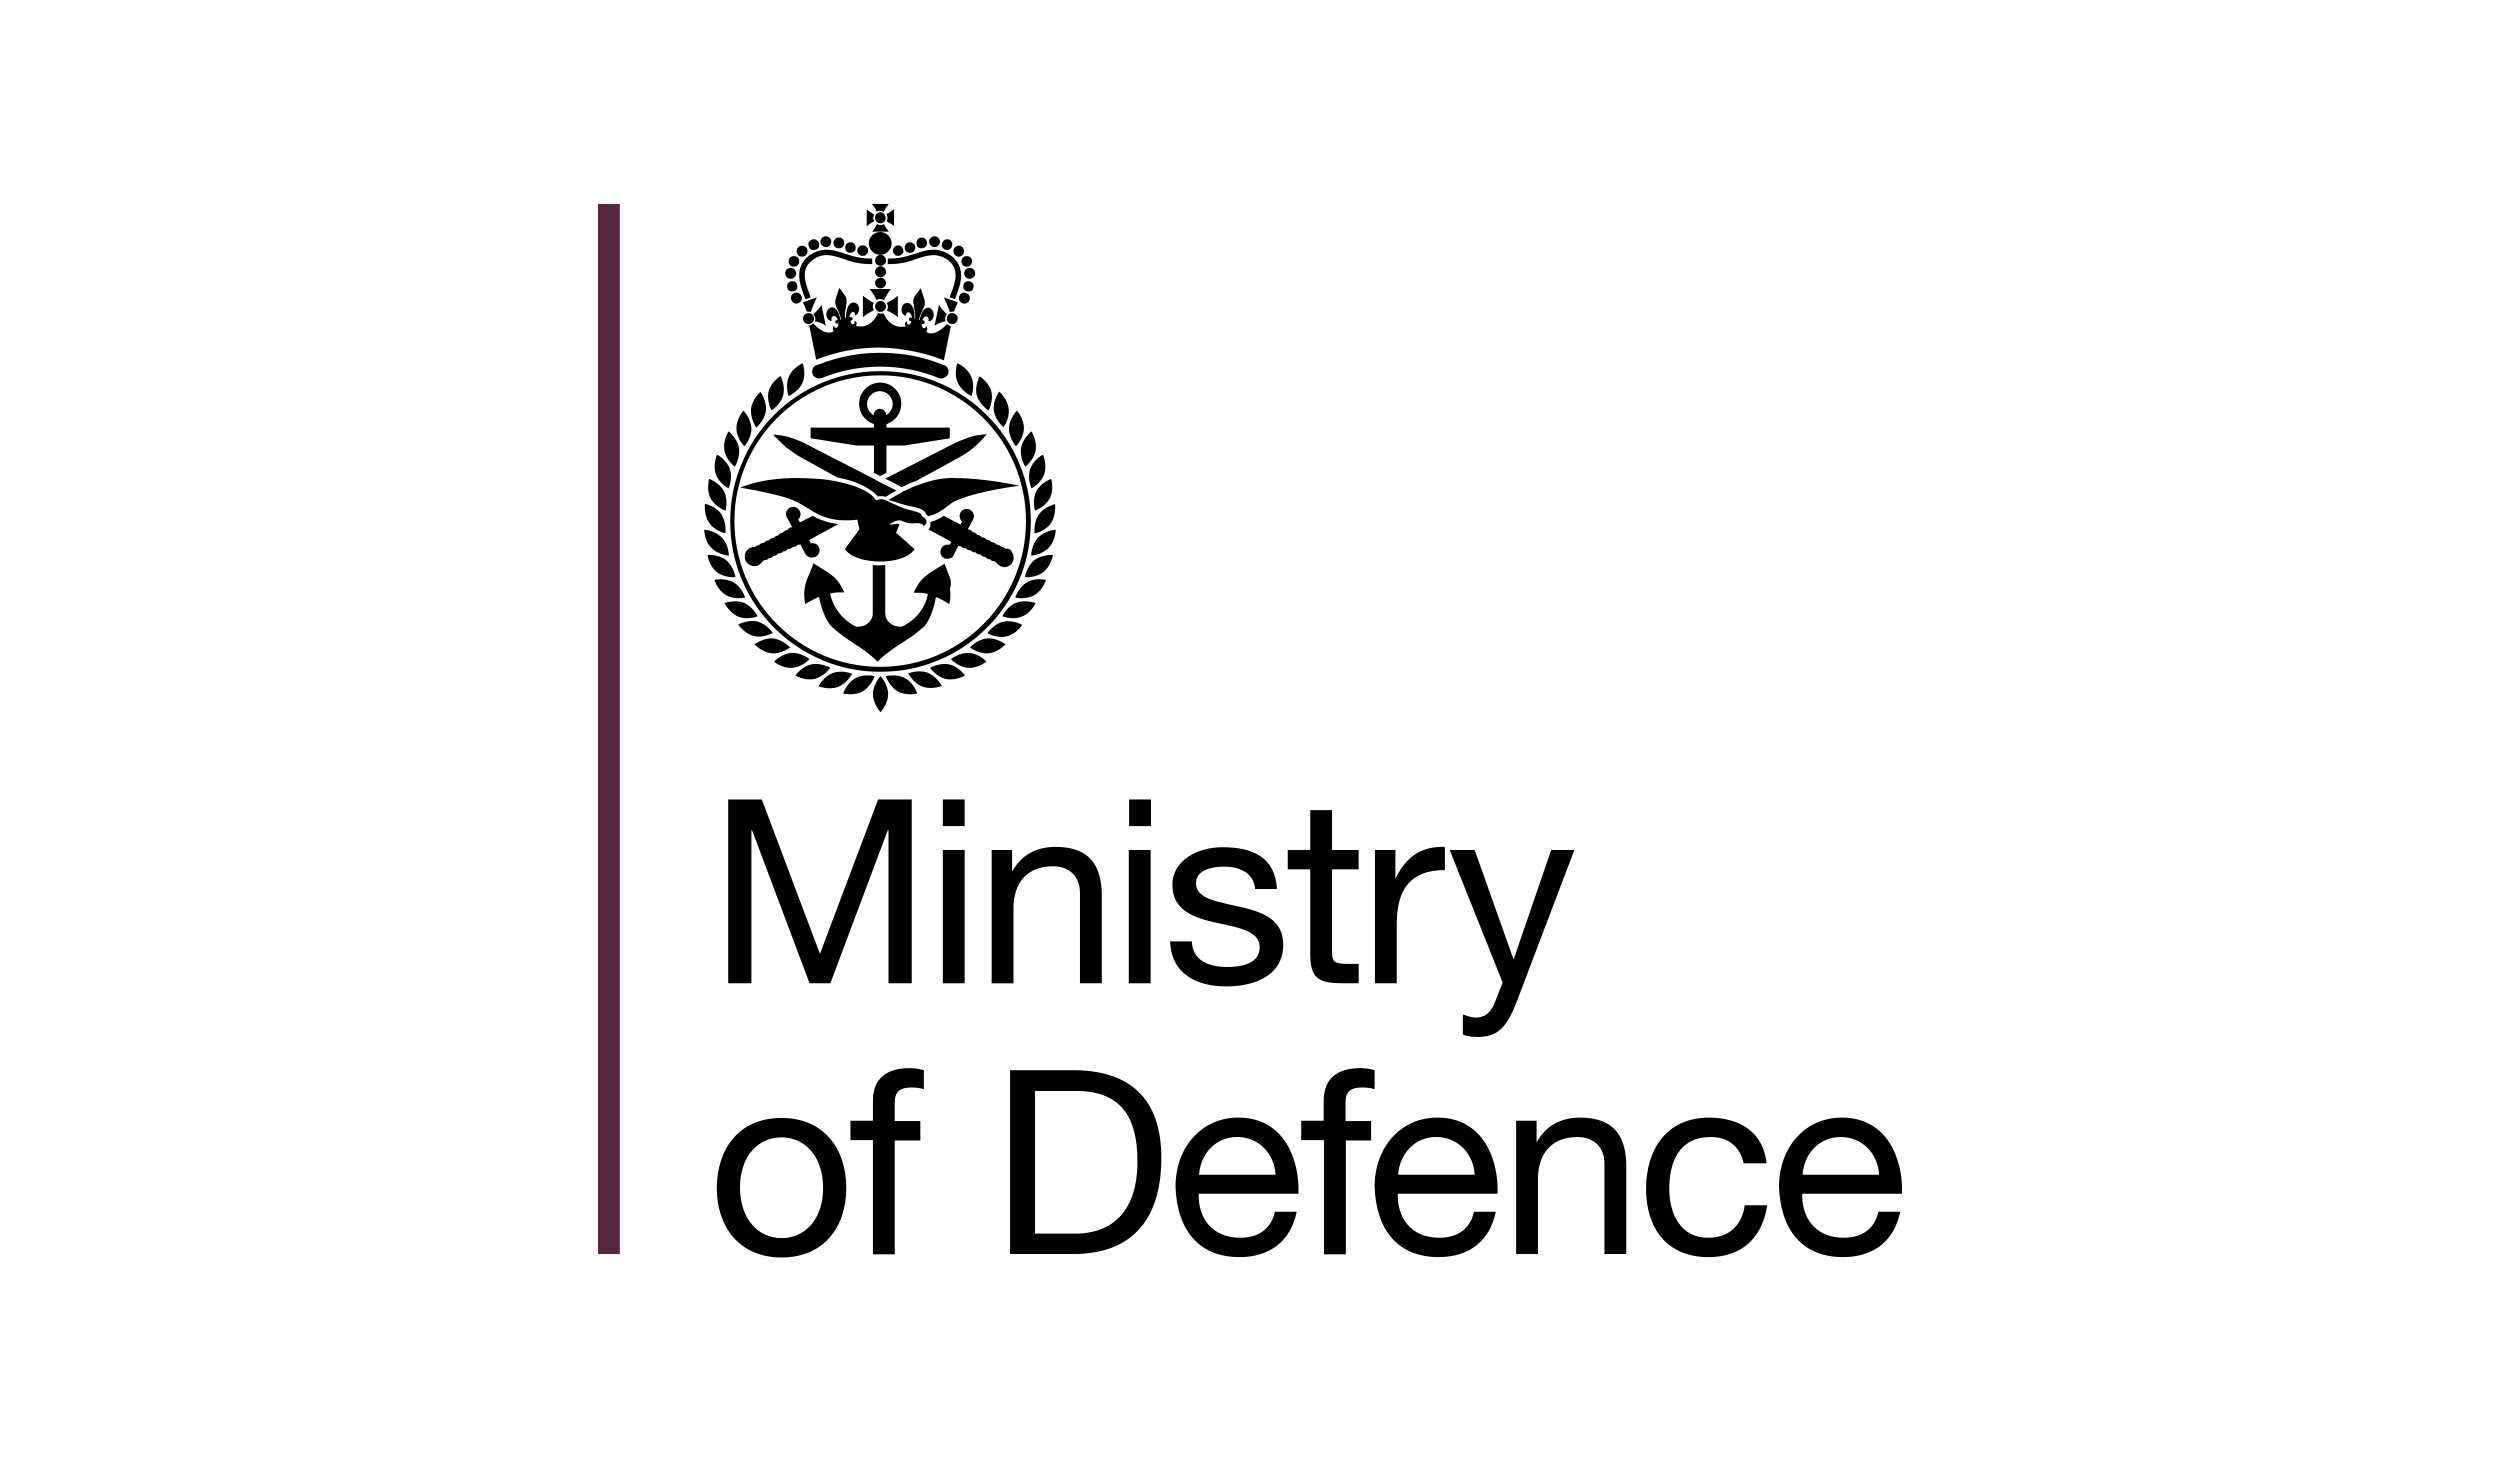 <?xml version="1.0" encoding="UTF-8"?><svg id="Layer_1" xmlns="http://www.w3.org/2000/svg" viewBox="0 0 601.48 351.6"><defs><style>.cls-1{fill:#572642;}</style></defs><rect class="cls-1" x="143.88" y="49.06" width="5.25" height="252.65"/><polygon points="175.2 192.34 183.28 192.34 197.27 229.49 211.27 192.34 219.35 192.34 219.35 236.57 213.77 236.57 213.77 199.75 213.6 199.75 199.77 236.57 194.77 236.57 180.94 199.75 180.78 199.75 180.78 236.57 175.2 236.57 175.2 192.34"/><path d="M226.84,204.5h5.25v32.07h-5.25v-32.07Zm5.25-5.75h-5.25v-6.41h5.25v6.41Z"/><path d="M238.51,204.5h5v5.08h.08c2.25-4,5.83-5.83,10.41-5.83,8.41,0,11.08,4.83,11.08,11.75v21.07h-5.25v-21.74c0-3.92-2.5-6.41-6.5-6.41-6.41,0-9.5,4.25-9.5,10.08v18.08h-5.25v-32.07h-.08Z"/><path d="M271.58,204.5h5.25v32.07h-5.25v-32.07Zm5.33-5.75h-5.25v-6.41h5.25v6.41Z"/><path d="M286.74,226.49c.17,4.75,4.25,6.16,8.58,6.16,3.25,0,7.75-.75,7.75-4.75s-5.25-4.75-10.5-5.91c-5.25-1.17-10.5-2.92-10.5-9.08s6.41-9.08,12-9.08c7.08,0,12.74,2.25,13.16,10.08h-5.25c-.33-4.08-4-5.41-7.41-5.41-3.17,0-6.83,.83-6.83,4.08,0,3.75,5.58,4.41,10.5,5.58,5.25,1.17,10.5,2.92,10.5,9.08,0,7.66-7.16,10.08-13.66,10.08-7.16,0-13.24-2.92-13.58-10.83h5.25Z"/><path d="M320.47,204.5h6.41v4.66h-6.41v19.91c0,2.42,.67,2.83,4,2.83h2.42v4.66h-4c-5.5,0-7.66-1.08-7.66-7v-20.41h-5.41v-4.66h5.41v-9.58h5.25v9.58Z"/><path d="M330.72,204.5h5v6.75h.08c2.58-5.16,6.08-7.66,11.83-7.5v5.58c-8.5,0-11.58,4.83-11.58,12.99v14.24h-5.25v-32.07h-.08Z"/><path d="M364.95,240.9c-2.42,6.25-4.58,8.58-9.33,8.58-1.25,0-2.5-.08-3.67-.58v-4.83c1,.33,2.08,.75,3.08,.75,2.17,0,3.33-1.08,4.33-2.92l2.17-5.5-12.74-31.9h6l9.33,26.24h.08l9-26.24h5.58l-13.83,36.4Z"/><path d="M188.03,297.88c5.5,0,10-4.33,10-12.08s-4.5-12.16-10-12.16-10,4.33-10,12.16c.08,7.66,4.5,12.08,10,12.08m0-28.91c10.16,0,15.58,7.41,15.58,16.83s-5.41,16.74-15.58,16.74-15.58-7.41-15.58-16.74c.08-9.5,5.41-16.83,15.58-16.83"/><path d="M210.02,274.3h-5.41v-4.66h5.41v-4.75c0-5.25,3.08-7.91,8.83-7.91,1,0,2.42,.17,3.42,.5v4.58c-.92-.33-2.08-.42-3-.42-2.5,0-4,.83-4,3.58v4.5h6.16v4.66h-6.16v27.41h-5.25s0-27.49,0-27.49Z"/><path d="M248.92,296.8h9.83c4,0,14.91-1.08,14.91-17.41,0-10.58-3.92-16.91-14.74-16.91h-9.91v34.32h-.08Zm-5.91-39.32h15.16c13.66,0,21.24,6.83,21.24,21.07s-6.5,23.16-21.24,23.16h-15.16v-44.23Z"/><path d="M306.89,282.63c-.25-5-4-9.08-9.25-9.08s-8.83,4.16-9.16,9.08h18.41Zm5.08,8.91c-1.42,7.08-6.5,10.91-13.74,10.91-10.25,0-15.08-7.08-15.41-16.91,0-9.58,6.33-16.66,15.08-16.66,11.33,0,14.83,10.58,14.49,18.33h-23.99c-.17,5.58,3,10.58,10,10.58,4.33,0,7.41-2.08,8.33-6.25h5.25Z"/><path d="M318.47,274.3h-5.41v-4.66h5.41v-4.75c0-5.25,3.08-7.91,8.83-7.91,1,0,2.42,.17,3.42,.5v4.58c-.92-.33-2-.42-3-.42-2.58,0-4,.83-4,3.58v4.5h6.16v4.66h-6.08v27.41h-5.25v-27.49h-.08Z"/><path d="M354.79,282.63c-.25-5-4-9.08-9.25-9.08s-8.83,4.16-9.16,9.08h18.41Zm5.08,8.91c-1.42,7.08-6.5,10.91-13.74,10.91-10.25,0-15.08-7.08-15.41-16.91,0-9.58,6.33-16.66,15.08-16.66,11.33,0,14.83,10.58,14.49,18.33h-23.99c-.17,5.58,3,10.58,10,10.58,4.33,0,7.41-2.08,8.33-6.25h5.25Z"/><path d="M364.7,269.64h5v5.08h.08c2.25-4,5.83-5.83,10.41-5.83,8.41,0,11.08,4.83,11.08,11.75v21.07h-5.25v-21.74c0-3.92-2.5-6.41-6.5-6.41-6.41,0-9.5,4.25-9.5,10.08v18.08h-5.25v-32.07h-.08Z"/><path d="M419.52,279.97c-.83-4-3.58-6.41-7.91-6.41-7.66,0-10,6-10,12.49,0,5.91,2.67,11.75,9.33,11.75,5.08,0,8.16-3,8.83-7.83h5.41c-1.17,7.83-6.08,12.49-14.16,12.49-9.83,0-14.99-6.83-14.99-16.41s5-17.16,15.16-17.16c7.25,0,13.08,3.42,13.83,11h-5.5v.08Z"/><path d="M452.09,282.63c-.25-5-4-9.08-9.25-9.08s-8.83,4.16-9.16,9.08h18.41Zm5.08,8.91c-1.42,7.08-6.5,10.91-13.74,10.91-10.25,0-15.08-7.08-15.41-16.91,0-9.58,6.33-16.66,15.08-16.66,11.33,0,14.83,10.58,14.49,18.33h-23.99c-.17,5.58,3,10.58,10,10.58,4.33,0,7.41-2.08,8.33-6.25h5.25Z"/><path d="M227.09,86.71l1.67-8.25c-.33-.08-.67-.25-.92-.5-.75,.83-2.33,2.25-3.75,2.25h-.17c-.42,0-.83-.17-1.08-.42,.33-.42,.33-1,0-1.33l-.08-.08v.08c0,.17-.08,.42-.25,.5h-.17c-.17,0-.33-.08-.42-.25s-.17-.33-.17-.5v-.33l.33,.08h.08c.17,0,.25-.17,.33-.33,0-.25-.08-.42-.25-.5l-.33-.08c0-.08,.08-.25,.17-.42,.17-.25,.33-.5,.67-.5h.08c.17,0,.33,.08,.42,.25s.17,.33,.17,.58c0,.08,0,.17-.08,.25,0,.08,.08,.08,.17,.08,.17,0,.33-.08,.5-.17,.25-.17,.42-.42,.5-.67,0-.08,.08-.17,.08-.25,.17-.67-.08-1.42-.5-1.83-.25-.25-.5-.33-.83-.33h0c-.33,0-.58,.17-.83,.33-.42,.33-.58,.83-.83,1.33v.08c-.08,.25-.17,.5-.25,.75,0,.17-.08,.25-.08,.42h-.17c0-.17,.08-.25,.08-.42,.08-.25,.17-.5,.25-.75,.25-.58,.5-1.08,.75-1.67,.17-.33,.33-.75,.33-1.17,0-.33,0-.75-.17-1.08-.17-.5-.83-2.5-.83-2.5,0,0-1.17,1.58-1.42,1.92-.17,.25-.33,.58-.33,.92-.08,.42,0,.83,.08,1.25,.08,.67,.25,1.25,.33,1.92v1.25h-.17v-1.33c-.08-.58-.17-1.17-.5-1.58-.17-.33-.42-.58-.75-.75-.17-.08-.33-.08-.5-.08s-.25,0-.42,.08c-.5,.17-.92,.75-.92,1.5v.25c0,.33,.17,.67,.33,.83,.17,.25,.5,.42,.67,.42h.08v-.25c0-.17,.08-.33,.25-.5,.08-.08,.17-.08,.25-.08s.17,0,.25,.08c.33,.17,.5,.5,.58,.83,.08,.17,.08,.33,.08,.42l-.33-.08h-.08c-.17,0-.25,.17-.33,.33,0,.25,.08,.42,.25,.5l.33,.08c0,.08-.08,.17-.08,.33-.08,.17-.17,.33-.25,.42-.08,.08-.17,.08-.25,.08-.17,0-.25-.08-.33-.17-.17-.17-.17-.33-.08-.58v-.08h-.08c-.42,.17-.58,.67-.25,1.25-.33,.08-.67,.08-1,.08h-.58c-2.08-.25-3.33-2.17-3.75-3.25-.08,.08-.25,.08-.33,.08h-.33c-.25,0-.5-.08-.67-.17-.42,1-1.58,3-3.75,3.25h-.58c-.42,0-.75-.08-1-.08,.33-.58,.17-1.08-.25-1.25h-.08v.08c0,.17,0,.42-.08,.58-.08,.08-.25,.17-.33,.17s-.17,0-.25-.08c-.08-.08-.17-.25-.25-.42-.08-.17-.08-.25-.08-.33l.25-.08c.17-.08,.33-.25,.25-.5,0-.17-.17-.33-.33-.33h-.08l-.33,.08c0-.08,0-.25,.08-.42,.08-.33,.25-.67,.58-.83,.08,0,.17-.08,.17-.08,.08,0,.17,0,.25,.08,.17,.08,.25,.25,.25,.5v.25h0c.17,0,.58-.33,.67-.42,.08-.17,.25-.58,.33-.83v-.25c0-.67-.33-1.33-.92-1.5-.17-.08-.25-.08-.42-.08s-.33,0-.5,.08c-.33,.17-.5,.42-.75,.75-.25,.5-.42,1.08-.5,1.58v.08c0,.25-.08,.58-.08,.83v.42h-.17c0-.17,0-.25-.08-.42v-.83c.08-.67,.25-1.25,.33-1.92,.08-.42,.08-.83,.08-1.25-.08-.33-.17-.67-.33-.92-.25-.42-1.42-1.92-1.42-1.92,0,0-.75,2-.83,2.5-.08,.33-.17,.75-.17,1.08,.08,.42,.17,.75,.33,1.17,.25,.5,.58,1.08,.75,1.67,.08,.25,.17,.5,.25,.75,0,.17,.08,.25,.08,.42h-.17c0-.08-.08-.25-.08-.42-.08-.25-.17-.5-.25-.75v-.08c-.25-.5-.42-1-.83-1.33-.25-.25-.5-.33-.83-.33h0c-.33,0-.58,.17-.83,.33-.42,.42-.67,1.17-.5,1.83,0,.08,.08,.17,.08,.25,.08,.25,.33,.5,.5,.67,.17,.08,.33,.17,.5,.17,.08,0,.17,0,.17-.08s-.08-.17-.08-.25c0-.25,0-.42,.17-.58,.08-.17,.25-.25,.42-.25h.08c.33,0,.58,.25,.67,.5,.08,.17,.17,.33,.17,.42l-.33,.08c-.17,.08-.33,.25-.25,.5,0,.17,.17,.33,.33,.33h.08l.33-.08v.33c0,.17-.08,.42-.17,.5-.08,.17-.25,.25-.42,.25h-.17c-.17-.08-.17-.25-.25-.5v-.08q-.08,0-.08,.08c-.33,.33-.33,.92,0,1.33-.33,.17-.67,.33-1.08,.33h-.17c-1.33,0-3-1.42-3.75-2.25-.25,.25-.58,.5-.92,.5h0l1.67,8.25c4.91-1.92,10-2.92,15.33-2.92,5.41,.17,10.58,1.17,15.41,3.08"/><path d="M211.77,84.88c-5.25,0-10.25,1-15.08,2.92-.08,0-.17,.08-.25,.08h0c-.08,0-.17,.08-.25,.08-.67,.42-1,1.25-.67,2.08,.25,.67,.92,1,1.5,1,.25,0,.42,0,.67-.08,4.5-1.83,9.25-2.75,14.08-2.75s9.66,.92,14.08,2.75c.17,.08,.42,.08,.67,.08,.67,0,1.25-.42,1.58-1,.33-.75,0-1.67-.67-2.08-.08-.08-.17-.08-.25-.08h0c-.08,0-.17-.08-.25-.08-4.83-2-9.91-2.92-15.16-2.92"/><path d="M211.77,90.3c19.33,0,35.07,15.66,35.07,35.07s-15.66,35.07-35.07,35.07-35.07-15.66-35.07-35.07c0-2.58,.25-5.16,.83-7.58,0-.08,.08-.17,.08-.25v-.08c0-.08,.08-.25,.08-.33,3.67-15.41,17.58-26.82,34.07-26.82m-33.24,21.07c-1.92,4.41-2.83,9.16-2.83,14.08s.92,9.58,2.83,14.08c1.83,4.33,4.41,8.16,7.75,11.5,3.33,3.33,7.16,5.91,11.5,7.75,4.41,1.92,9.16,2.83,14.08,2.83s9.58-.92,14.08-2.83c4.33-1.83,8.16-4.41,11.5-7.75,3.33-3.33,5.91-7.16,7.75-11.5,1.92-4.41,2.83-9.16,2.83-14.08s-.92-9.58-2.83-14.08c-1.83-4.33-4.41-8.16-7.75-11.5-3.33-3.33-7.16-5.91-11.5-7.75-4.41-1.92-9.16-2.83-14.08-2.83s-9.66,.92-14.16,2.83c-4.33,1.83-8.16,4.41-11.5,7.75-3.25,3.33-5.91,7.16-7.66,11.5"/><path d="M210.02,167.01c0,2.33,1.83,4.33,1.83,4.33,0,0,1.83-1.92,1.83-4.33s-1.83-4.33-1.83-4.33c0,0-1.83,1.92-1.83,4.33"/><path d="M205.77,163.18c-2.08,1.17-2.92,3.67-2.92,3.67,0,0,2.58,.67,4.66-.5,2.08-1.17,2.92-3.67,2.92-3.67,0,0-2.58-.67-4.66,.5"/><path d="M205.02,162.1s-2.42-1-4.66-.17-3.42,3.17-3.42,3.17c0,0,2.42,1,4.66,.17,2.17-.83,3.42-3.17,3.42-3.17"/><path d="M199.77,160.68s-2.25-1.33-4.58-.83c-2.33,.5-3.83,2.67-3.83,2.67,0,0,2.25,1.33,4.58,.83,2.25-.5,3.83-2.67,3.83-2.67"/><path d="M194.77,158.6s-2-1.67-4.41-1.5c-2.33,.17-4.16,2.08-4.16,2.08,0,0,2,1.67,4.41,1.5,2.33-.17,4.16-2.08,4.16-2.08"/><path d="M185.94,153.6c-2.33-.17-4.41,1.42-4.41,1.42,0,0,1.75,1.92,4.16,2.17,2.33,.17,4.41-1.42,4.41-1.42,0,0-1.75-1.92-4.16-2.17"/><path d="M185.94,152.27s-1.5-2.17-3.75-2.75c-2.33-.5-4.58,.75-4.58,.75,0,0,1.5,2.17,3.75,2.75,2.25,.58,4.58-.75,4.58-.75"/><path d="M182.28,148.27s-1.17-2.33-3.33-3.25c-2.17-.83-4.66,.08-4.66,.08,0,0,1.17,2.33,3.33,3.25,2.25,.92,4.66-.08,4.66-.08"/><path d="M179.28,143.77s-.75-2.5-2.83-3.67-4.58-.58-4.58-.58c0,0,.75,2.5,2.83,3.67,2,1.17,4.58,.58,4.58,.58"/><path d="M172.45,137.61c1.83,1.5,4.5,1.25,4.5,1.25,0,0-.42-2.58-2.25-4.08s-4.5-1.25-4.5-1.25c0,0,.42,2.67,2.25,4.08"/><path d="M175.36,133.69s0-2.67-1.67-4.33c-1.67-1.75-4.25-1.92-4.25-1.92,0,0,0,2.67,1.67,4.33,1.67,1.75,4.25,1.92,4.25,1.92"/><path d="M174.53,128.28s.33-2.58-1-4.58c-1.33-1.92-3.92-2.5-3.92-2.5,0,0-.33,2.58,1,4.58,1.33,2,3.92,2.5,3.92,2.5"/><path d="M174.53,122.87s.75-2.5-.33-4.66c-1.08-2.08-3.58-3-3.58-3,0,0-.75,2.5,.33,4.66,1.08,2.08,3.58,3,3.58,3"/><path d="M175.28,117.53s1.08-2.42,.33-4.66c-.75-2.25-3.08-3.5-3.08-3.5,0,0-1.08,2.42-.33,4.66s3.08,3.5,3.08,3.5"/><path d="M176.78,112.29s1.42-2.25,1-4.58-2.5-3.92-2.5-3.92c0,0-1.42,2.17-1,4.58,.42,2.33,2.5,3.92,2.5,3.92"/><path d="M179.11,107.37s1.75-2,1.67-4.33c-.08-2.33-1.92-4.25-1.92-4.25,0,0-1.75,2-1.67,4.33,0,2.42,1.92,4.25,1.92,4.25"/><path d="M184.28,98.79c.25-2.33-1.33-4.5-1.33-4.5,0,0-2,1.75-2.25,4.08-.25,2.33,1.25,4.5,1.25,4.5,0,0,2.08-1.75,2.33-4.08"/><path d="M188.44,95.04c.58-2.33-.67-4.58-.67-4.58,0,0-2.25,1.42-2.83,3.67-.58,2.33,.67,4.58,.67,4.58,0,0,2.25-1.33,2.83-3.67"/><path d="M193.11,92.04c.92-2.17,0-4.66,0-4.66,0,0-2.42,1.08-3.33,3.25-.92,2.17-.08,4.66-.08,4.66,0,0,2.5-1.08,3.42-3.25"/><path d="M217.76,163.18c-2.08-1.17-4.66-.5-4.66-.5,0,0,.83,2.5,2.92,3.67s4.66,.5,4.66,.5c0,0-.83-2.58-2.92-3.67"/><path d="M223.18,161.85c-2.25-.83-4.66,.17-4.66,.17,0,0,1.17,2.33,3.42,3.17s4.66-.17,4.66-.17c0,0-1.25-2.33-3.42-3.17"/><path d="M228.34,159.85c-2.33-.5-4.58,.83-4.58,.83,0,0,1.5,2.17,3.83,2.67,2.33,.5,4.58-.83,4.58-.83,0,0-1.5-2.17-3.83-2.67"/><path d="M233.17,157.1c-2.33-.17-4.41,1.5-4.41,1.5,0,0,1.83,1.92,4.16,2.08s4.41-1.5,4.41-1.5c0,0-1.83-2-4.16-2.08"/><path d="M237.51,153.6c-2.33,.17-4.16,2.17-4.16,2.17,0,0,2.08,1.58,4.41,1.42s4.16-2.17,4.16-2.17c0,0-2-1.58-4.41-1.42"/><path d="M241.34,149.6c-2.33,.5-3.75,2.75-3.75,2.75,0,0,2.25,1.33,4.58,.75,2.33-.5,3.75-2.75,3.75-2.75,0,0-2.25-1.33-4.58-.75"/><path d="M244.5,145.02c-2.25,.83-3.33,3.25-3.33,3.25,0,0,2.42,1,4.66,.08,2.25-.83,3.33-3.25,3.33-3.25,0,0-2.42-.92-4.66-.08"/><path d="M247.08,140.11c-2.08,1.17-2.83,3.67-2.83,3.67,0,0,2.58,.58,4.58-.58,2.08-1.17,2.83-3.67,2.83-3.67,0,0-2.58-.67-4.58,.58"/><path d="M248.83,134.78c-1.83,1.5-2.25,4.08-2.25,4.08,0,0,2.58,.25,4.5-1.25,1.83-1.5,2.25-4.08,2.25-4.08,0,0-2.67-.17-4.5,1.25"/><path d="M249.75,129.36c-1.67,1.75-1.67,4.33-1.67,4.33,0,0,2.58-.17,4.25-1.92,1.67-1.75,1.67-4.33,1.67-4.33,0,0-2.58,.17-4.25,1.92"/><path d="M249.92,123.78c-1.33,1.92-1,4.58-1,4.58,0,0,2.58-.5,3.92-2.5,1.33-1.92,1-4.58,1-4.58,0,0-2.5,.58-3.92,2.5"/><path d="M249.33,118.2c-1.08,2.08-.33,4.66-.33,4.66,0,0,2.5-.92,3.58-3s.33-4.66,.33-4.66c0,0-2.5,.92-3.58,3"/><path d="M248.17,117.53s2.33-1.25,3.08-3.5-.33-4.66-.33-4.66c0,0-2.33,1.25-3.08,3.5-.75,2.25,.33,4.66,.33,4.66"/><path d="M246.67,112.29s2.08-1.58,2.5-3.92c.42-2.33-1-4.58-1-4.58,0,0-2.08,1.58-2.5,3.92-.42,2.42,1,4.58,1,4.58"/><path d="M244.42,107.37s1.83-1.83,1.92-4.25c.08-2.33-1.67-4.33-1.67-4.33,0,0-1.83,1.83-1.92,4.25-.08,2.33,1.67,4.33,1.67,4.33"/><path d="M241.42,102.79s1.58-2.08,1.25-4.5c-.25-2.33-2.25-4.08-2.25-4.08,0,0-1.58,2.08-1.33,4.5,.33,2.42,2.33,4.08,2.33,4.08"/><path d="M237.84,98.79s1.25-2.33,.67-4.58c-.58-2.33-2.83-3.67-2.83-3.67,0,0-1.25,2.33-.67,4.58,.67,2.25,2.83,3.67,2.83,3.67"/><path d="M230.34,87.38s-.92,2.5,.08,4.66c.92,2.17,3.33,3.25,3.33,3.25,0,0,.92-2.5-.08-4.66-.92-2.25-3.33-3.25-3.33-3.25"/><path d="M225.76,143.61h0s.08,0,0,0h0m-.17-.08h0q.08,0,0,0h0m-1.92-.58h0q.08,0,0,0h0m-23.91,0h0m-1.92,.58h0m-.17,.08h0q.08,0,0,0c.08,0,0,0,0,0m30.4-5.83c-.42-1.08-.83-2.17-.83-2.17,0,0-1.67,1.08-2.5,1.58s-2.17,1.33-3.17,2.5c-1,1.17-1.75,2.92-1.75,2.92h.83c.5,0,1.17,0,2,.17h.08c.08,0,.25,.08,.33,.08h.17s-.25,2.75-2.67,5.33c-.5,.58-1.58,1.42-2.25,1.83-.42,.33-.83,.5-1.33,.75h-.5c-1.92,0-3.5-1.42-3.5-3.17v-11.66c-.5,0-1,.08-1.5,.08s-1,0-1.5-.08v11.66c0,1.75-1.58,3.17-3.5,3.17h-.5c-.42-.25-.92-.42-1.33-.75-.5-.33-1.25-.92-1.75-1.42l-.5-.5c-2.33-2.67-2.67-5.33-2.67-5.33h.17c.08,0,.25-.08,.33-.08h.08c.83-.17,1.5-.17,2-.17h.83s-.75-1.75-1.75-2.92-2.33-2-3.17-2.5-2.5-1.58-2.5-1.58c0,0-.42,1.08-.83,2.17-.42,1.08-1.08,2.08-1.33,4.08s.17,3.58,.17,3.58c0,0,1.08-.75,2.75-1.5,0,0,.08,0,.08-.08h0s.08,0,.08-.08h.42c.08,.42,.83,4.41,2.75,6.75h0l.08,.08c.17,.17,.33,.42,.58,.58,.67,.58,1.75,1.5,3.08,2.42,1.5,1.08,3.33,2.17,4.66,3.17,1.92,1.42,2.92,2.5,2.92,2.5,0,0,1-1.08,2.92-2.5,1.33-1,3.17-2.17,4.75-3.17,1.33-.92,2.42-1.83,3.08-2.42,.08-.08,.17-.17,.25-.17h0l.42-.42h0c.08-.08,.08-.17,.17-.25,.17-.17,.25-.42,.42-.67,.08-.17,.17-.25,.25-.42,.25-.42,.5-.92,.67-1.42v-.08c.25-.58,.42-1.17,.58-1.67h0c.17-.5,.25-.92,.33-1.33,.08-.5,.17-.83,.17-.92h.33s.08,0,.08,.08h.08c1.67,.75,2.75,1.5,2.75,1.5,0,0,.5-1.58,.17-3.58,.58-1.92-.08-2.92-.5-4"/><path d="M209.52,99.37c-.58-.58-.92-1.33-.92-2.17s.33-1.58,.92-2.17c.58-.58,1.33-.92,2.17-.92s1.58,.33,2.17,.92c.58,.58,.92,1.33,.92,2.17s-.33,1.58-.92,2.17c-.17,.17-.42,.42-.67,.5h0c0-.83-.67-1.5-1.5-1.5s-1.5,.67-1.5,1.5v.08c-.17-.17-.42-.33-.67-.58m.75,7.83v6.58c.5,.25,1,.5,1.5,.75,.5-.25,1-.5,1.5-.75v-6.58h4.16l11.08-1.75v-2.58h-15.24v-.83c2.08-.67,3.58-2.58,3.58-4.91,0-2.83-2.33-5.08-5.08-5.08s-5.08,2.25-5.08,5.08c0,2.33,1.5,4.25,3.58,4.91v.83h-15.24v2.58l11.08,1.75h4.16Z"/><path d="M212.93,115.12c.08,.08,.25,.08,.33,.17,1.25,.67,2.5,1.25,3.67,1.92,1-.5,2.17-1.08,3.5-1.5,5.58-3.08,10-5.5,10.33-5.66,1.08-.58,2.58-1.58,3.58-2.42,.5-.42,1.08-1,1.58-1.5,.5-.5,.92-1,.92-1l.58-.67-.83,.08s-.67,.08-1.33,.17c-.67,.08-1.58,.33-2.08,.5-1.17,.42-2.92,1.08-4,1.67-.5,.25-7.66,3.92-15.83,8.08-.17,.08-.33,.17-.42,.17"/><path d="M195.44,134.11c.25,0,.58-.08,.83-.17,.42-.25,.67-.58,.83-1,.17-.42,.08-.92-.08-1.33-.33-.58-.83-.92-1.5-.92-.17,0-.33,0-.42,.08l-.33-.67-.08-.17c.92-.5,3.58-2,7-3.83-1.17-.17-2.25-.33-3.33-.75-1.08-.33-2-.75-2.83-1.25l-2.75,1.42c-.17,.08-.25,.17-.33,.17l-.42-.75c.25-.17,.42-.5,.5-.75,.17-.42,.08-.92-.17-1.33-.33-.58-.92-.92-1.5-.92-.25,0-.58,.08-.83,.17-.42,.25-.67,.58-.83,1s-.08,.92,.08,1.33l1.33,2.42h-.17c-.17,0-.33,.08-.5,.17-.17,.08-.25,.17-.42,.33,0,0-.08,.08-.08,.17h-.17c-.17,0-.33,.08-.42,.17-.17,.08-.25,.17-.42,.33,0,.08-.08,.08-.08,.17h-.17c-.17,0-.33,.08-.5,.17-.17,.08-.25,.17-.42,.33,0,.08-.08,.08-.08,.17h-.17c-.17,0-.33,.08-.42,.17-.17,.08-.33,.17-.42,.33l-.08,.08h-.25c-.17,0-.33,.08-.42,.17-.17,.08-.25,.17-.42,.33,0,.08-.08,.08-.08,.08h-.25c-.17,0-.33,.08-.42,.17-.17,.08-.25,.17-.42,.33,0,.08-.08,.08-.08,.08h-.25c-.17,0-.33,.08-.42,.17-.17,.08-.25,.17-.42,.33l-.08,.08h-.25c-.17,.08-.33,.08-.42,.17s-.25,.17-.33,.25h-.25c-.58,0-1.17,.33-1.58,.75s-.58,1-.58,1.67c.08,1.25,1.08,2.17,2.25,2.17h.17c.75,0,1.42-.42,1.83-1.08h0c.17-.08,.25-.17,.33-.33h.25c.08,0,.25-.08,.33-.08s.17-.08,.25-.08c.17-.08,.25-.17,.33-.33h.25c.08,0,.25-.08,.33-.08s.17-.08,.25-.17c.17-.08,.25-.17,.33-.33h.25c.08,0,.25-.08,.33-.08s.17-.08,.25-.17c.17-.08,.25-.17,.33-.33h.25c.08,0,.25-.08,.33-.08s.17-.08,.25-.08c.17-.08,.25-.17,.33-.33h.25c.08,0,.25-.08,.33-.08s.17-.08,.25-.17c.17-.08,.25-.17,.33-.33h.25c.08,0,.25-.08,.33-.08s.17-.08,.25-.08c.17-.08,.25-.25,.33-.33h.25c.08,0,.25-.08,.33-.08s.17-.08,.25-.08c.17-.08,.25-.17,.33-.33h.25c.08,0,.25-.08,.33-.08s.08,0,.08-.08l.58,1.08,.67,1.25c.33,.58,.92,.92,1.58,.92"/><path d="M187.53,106.12c.5,.5,1.17,1.08,1.58,1.5,1,.75,2.5,1.83,3.58,2.42,.33,.17,3.92,2.17,8.75,4.83,2.33,.42,4.41,1.08,6.08,1.92,.17,.08,.42,.17,.58,.33,.17,.08,.33,.17,.58,.33h0c.58,.33,1.08,.67,1.5,1,.42,.33,.75,.67,1,1,.25-.08,.58-.08,.83-.08,.42,0,.83,.08,1.08,.17h0c.5-.33,1.42-.92,2.58-1.5-.83-.42-1.67-.92-2.58-1.33-.5-.25-1-.5-1.5-.75-.17-.08-.42-.17-.58-.33-.17-.08-.42-.17-.58-.33-.08-.08-.25-.17-.33-.17-8.08-4.16-15.33-7.83-15.83-8.16-1.08-.58-2.75-1.25-4-1.67-.58-.17-1.42-.42-2.08-.5-.75-.08-1.33-.17-1.33-.17l-.83-.08,.5,.67c.17-.08,.5,.42,1,.92"/><path d="M242.17,132.03h-.25c-.08-.08-.25-.17-.33-.25-.08-.08-.25-.17-.42-.17h-.25c0-.08-.08-.08-.08-.08-.08-.17-.25-.25-.42-.33s-.33-.17-.42-.17h-.25l-.08-.08c-.08-.17-.25-.25-.42-.33s-.33-.17-.42-.17h-.25c0-.08-.08-.08-.08-.08-.08-.17-.25-.25-.42-.33s-.33-.17-.5-.17h-.17c0-.08-.08-.08-.08-.08-.08-.17-.25-.25-.42-.33s-.33-.17-.5-.17h-.17l-.08-.08c-.08-.17-.25-.25-.42-.33s-.33-.17-.5-.17h-.17c0-.08-.08-.08-.08-.17-.08-.17-.25-.25-.42-.33s-.33-.17-.42-.17h-.17c0-.08-.08-.08-.08-.17-.08-.17-.25-.25-.42-.33s-.33-.17-.5-.17h-.17l1.33-2.42c.25-.42,.25-.83,.08-1.33-.17-.42-.42-.75-.83-1-.25-.17-.5-.17-.83-.17-.67,0-1.25,.33-1.5,.92-.25,.42-.25,.83-.08,1.33,.08,.33,.25,.58,.5,.75l-.42,.75c-.08-.08-.25-.08-.33-.17l-3.67-1.92c-.83,.58-1.75,1.08-3.25,1.5,0,.08,.08,.25,.08,.33,0,.42-.08,.92-.5,1.42,2.67,1.5,4.75,2.58,5.5,3l-.17,.25-.33,.5c-.17,0-.25-.08-.42-.08-.67,0-1.25,.33-1.5,.92-.25,.42-.25,.83-.17,1.33,.17,.42,.42,.75,.83,1,.25,.17,.5,.17,.83,.17,.67,0,1.25-.33,1.5-.92l.58-1.17,.58-1.08,.08,.08c.17,.08,.25,.08,.33,.08h.25c.08,.17,.25,.25,.33,.33s.17,.08,.25,.08c.17,.08,.25,.08,.33,.08h.25c.08,.17,.25,.25,.33,.33,.08,0,.17,.08,.25,.08,.08,.08,.25,.08,.33,.08h.25c.08,.17,.25,.25,.33,.33s.17,.08,.25,.08c.08,.08,.25,.08,.33,.08h.25c.08,.17,.25,.25,.33,.33s.17,.08,.25,.08c.08,.08,.25,.08,.33,.08h.25c.08,.17,.17,.25,.33,.33,.08,.08,.17,.08,.25,.17,.08,.08,.25,.08,.33,.08h.25c.08,.17,.17,.25,.33,.33,.08,.08,.17,.08,.25,.17,.08,.08,.25,.08,.33,.08h.25c.08,.17,.17,.25,.33,.33,.08,.08,.17,.08,.25,.08,.08,.08,.25,.08,.33,.08h.25c.08,.17,.25,.25,.33,.33h0c.42,.58,1.08,1,1.83,1.08h.08c1.17,0,2.17-.92,2.25-2.17,0-.58-.17-1.17-.58-1.67-.08-.42-.67-.67-1.25-.67"/><path d="M195.44,122.95c.17,.08,.33,.17,.58,.33,.17,.08,.42,.17,.58,.33,.58,.33,1.25,.58,2,.83,1.67,.58,3.33,.75,4.66,.75h1.08c.5,0,.92-.08,1.25-.08,.42-.08,.67-.08,.67-.08l.5,2.33-3.5,4.75s1.42,2.5,7,2.92c.5,0,1,.08,1.5,.08s1.08,0,1.5-.08c5.58-.42,6.75-2.92,6.75-2.92l-4.41-3.92,.83-2.08h0c-.17,0-.33-.08-.5-.08-.5,0-.92,.08-1.17,.17h-.42l-.33-.08c.08,0,.17-.08,.33-.17,.17-.08,.33-.17,.58-.33,.5-.25,1.17-.5,1.58-.42,.08,0,.17,.08,.33,.08,.25,.08,.5,.17,.75,.25,.33,.08,.58,.25,1.08,.33h.17c.33,.08,.58,.08,.67,.08,.25,0,.33-.08,1-.08h.33c1.42,.08,1.33,.75,1.33,.75,.08-.08,.25-.17,.33-.25,.42-.42,.5-.75,.42-1.08-.08-.17-.17-.33-.33-.5-.17-.17-.33-.33-.5-.42-.17-.17-.33-.17-.33-.17,.33-.92-2.42-1.33-3.58-1.67-.75-.17-2.42-.92-3.67-1.5-.42-.17-.75-.33-1-.5h-.08c-.17-.08-.25-.08-.25-.17h0c-.08,0-.17-.08-.25-.08-.25-.08-.5-.17-.83-.17h0c-.25,0-.42,0-.67,.08l-.67,.17s-.17-.33-.58-.75l-.25-.25c-.5-.5-1.25-1-2.42-1.58-.17-.08-.42-.17-.58-.25-.17-.08-.42-.17-.58-.25-.33-.17-.75-.33-1.17-.42-.67-.25-1.5-.5-2.33-.67-.58-.17-1.17-.25-1.83-.42-1.33-.25-2.92-.5-4.66-.58-1.58-.08-3.08-.17-4.5-.17-9.16,0-13.74,2.33-13.74,2.33,0,0,4.5,.67,9.33,1.92,3.92,.92,5.83,2.42,8,3.67"/><path d="M227.93,115.04c-2.5,.17-4.91,.83-7.08,1.67-1,.33-1.92,.75-2.75,1.17-.17,.08-.42,.17-.58,.25-.17,.08-.42,.17-.58,.33-1.5,.83-2.67,1.5-3.17,1.83l.25,.08h.08c.42,.17,3.33,1.08,4.41,1.33,.17,0,.33,.08,.5,.08,1.75,.33,3.17,.75,3.67,1.58,.08,.08,.08,.17,.08,.33,.17,.17,.42,.33,.58,.5,1.17-.25,2.08-.67,2.75-1.08,.17-.08,.33-.25,.5-.33s.33-.25,.5-.33c1-.75,1.92-1.67,3.75-2.33,5.41-2.17,14.41-3.25,14.41-3.25,0,0-8.08-1.83-15.16-1.83-.75-.08-1.42-.08-2.17,0"/><path d="M213.52,52.39c0,.33-.08,.58-.25,.83,.67,.33,1.33,.75,1.83,1.17v-4.08c-.5,.42-1.17,.92-1.83,1.17,.17,.33,.25,.58,.25,.92"/><path d="M211.77,50.73c.33,0,.58,.08,.83,.25,.33-.75,.83-1.42,1.25-1.92h-4.08c.42,.5,.92,1.17,1.17,1.83,.25-.08,.58-.17,.83-.17"/><path d="M210.1,52.39c0-.33,.08-.58,.25-.83-.67-.25-1.33-.75-1.83-1.17v4.08c.5-.5,1.17-.92,1.83-1.25-.17-.25-.25-.5-.25-.83"/><path d="M213.85,55.73c-.42-.5-.92-1.17-1.17-1.83-.25,.17-.58,.25-.83,.25-.33,0-.58-.08-.83-.25-.33,.67-.75,1.33-1.17,1.83h4Z"/><path d="M211.1,53.48c.17,.17,.42,.25,.75,.25,.25,0,.5-.08,.75-.25,.17-.08,.25-.25,.33-.33,.08-.25,.17-.5,.17-.75s-.08-.5-.25-.75c-.08-.17-.25-.25-.33-.33-.17-.17-.42-.25-.75-.25-.25,0-.5,.08-.75,.25-.17,.08-.25,.25-.33,.33-.08,.25-.17,.5-.17,.75s.08,.5,.25,.75c.08,.08,.17,.25,.33,.33"/><path d="M211.1,63.72c.17,.17,.42,.25,.75,.25,.25,0,.5-.08,.75-.25,.17-.08,.25-.25,.33-.33,.17-.17,.25-.42,.25-.75,0-.25-.08-.5-.25-.75-.08-.17-.25-.25-.33-.33-.17-.17-.42-.25-.75-.25-.25,0-.5,.08-.75,.25-.17,.08-.25,.25-.33,.33-.17,.25-.25,.5-.25,.83,0,.25,.08,.5,.25,.75,.08,.08,.17,.17,.33,.25"/><path d="M211.1,66.47c.17,.17,.42,.25,.75,.25,.25,0,.5-.08,.75-.25,.17-.08,.25-.25,.33-.33,.17-.17,.25-.42,.25-.75,0-.25-.08-.5-.25-.75-.08-.17-.25-.25-.33-.33-.17-.17-.42-.25-.75-.25-.25,0-.5,.08-.75,.25-.17,.08-.25,.25-.33,.33-.17,.25-.25,.5-.25,.75s.08,.5,.25,.75c.08,.08,.17,.25,.33,.33"/><path d="M211.1,69.14c.17,.17,.42,.25,.75,.25,.25,0,.5-.08,.75-.25,.17-.08,.25-.17,.33-.33,.17-.17,.25-.42,.25-.75,0-.25-.08-.5-.25-.67-.08-.17-.25-.25-.33-.33-.17-.17-.42-.25-.75-.25-.25,0-.5,.08-.75,.25-.17,.08-.25,.17-.33,.33-.17,.17-.25,.42-.25,.67s.08,.5,.25,.75c.08,.17,.17,.25,.33,.33"/><path d="M193.77,77.72c.17,.17,.42,.25,.75,.25,.25,0,.5-.08,.75-.25,.17-.08,.25-.25,.33-.33,.17-.17,.25-.42,.25-.75,0-.25-.08-.5-.25-.75-.08-.17-.25-.25-.33-.33-.17-.17-.42-.25-.75-.25-.25,0-.5,.08-.75,.25-.17,.08-.25,.25-.33,.33-.17,.17-.25,.42-.25,.75,0,.25,.08,.5,.25,.75,.08,.17,.17,.25,.33,.33"/><path d="M211.1,74.8c.17,.17,.42,.25,.75,.25,.25,0,.5-.08,.75-.25,.17-.08,.25-.25,.33-.33,.17-.17,.25-.42,.25-.75,0-.25-.08-.5-.25-.75-.08-.17-.25-.25-.33-.33-.25-.17-.42-.25-.75-.25-.25,0-.5,.08-.75,.25-.17,.08-.25,.25-.33,.33-.17,.25-.25,.5-.25,.75s.08,.5,.25,.75c.08,.08,.17,.17,.33,.33"/><path d="M211.77,61.31c1.5,0,2.75-1.25,2.75-2.75s-1.25-2.75-2.75-2.75-2.75,1.25-2.75,2.75,1.25,2.75,2.75,2.75"/><path d="M193.77,71.97c-.67-2.08-3.25-6.83,.5-10.16,1.25-1.08,3.08-1.75,4.58-1.75,1.08,0,2.58,.33,4,.83,2.5,.83,4.08,1.33,7,1.33v1.33c-3.17,0-4.83-.5-7.41-1.42-1.17-.42-2.5-.75-3.42-.75-1.5,0-2.83,.5-3.83,1.42-2.42,2.08-1.58,4.91-.5,7.75,.17,.33,.25,.67,.33,1l-1.25,.42Z"/><path d="M207.6,76.3c.67-.58,1.92-1.33,2.67-1.67-.08-.17-.17-.33-.25-.5-.08-.5,0-.92,.25-1.25-.75-.33-2-1.17-2.67-1.75v5.16Z"/><path d="M216.01,76.3v-5.16c-.67,.58-1.92,1.42-2.67,1.75,.08,.17,.17,.33,.25,.58,.08,.42,0,.92-.25,1.25,.75,.25,2,1,2.67,1.58"/><path d="M210.85,72.22c.17-.08,.33-.17,.58-.25h.33c.33,0,.67,.08,.92,.25,.33-.75,1.08-2,1.67-2.67h-5.16c.58,.58,1.42,1.92,1.67,2.67"/><path d="M194.11,74.97h.33c.25,0,.42,.08,.67,.08,.25-.92,1-2.67,1.42-3.5l-3.33,1.17,.92,2.25Z"/><path d="M198.69,78.38l-1.08-5.08c-.25,.67-1.25,1.75-1.92,2.25,.17,.25,.33,.5,.42,.83s.08,.67-.08,.92c.83,.08,2.17,.67,2.67,1.08"/><path d="M206.85,59.22c-.17,.17-.33,.33-.5,.58-.08,.25-.08,.5-.08,.75,0,.17,.08,.33,.17,.42,.17,.17,.33,.33,.58,.5,.25,.08,.5,.08,.75,.08,.17,0,.33-.08,.5-.17,.17-.17,.33-.33,.5-.58,.08-.25,.08-.5,.08-.75,0-.17-.08-.33-.17-.42-.17-.17-.33-.33-.58-.5-.25-.08-.5-.08-.75-.08-.17,0-.33,0-.5,.17"/><path d="M204.35,58.31c-.25,.08-.5,.17-.67,.33-.17,.17-.25,.42-.33,.67v.5c.08,.25,.17,.5,.33,.67,.17,.17,.42,.33,.67,.33h.5c.25-.08,.5-.17,.67-.33,.17-.17,.33-.42,.33-.67v-.5c-.08-.25-.17-.5-.33-.67-.17-.17-.42-.33-.67-.33h-.5"/><path d="M201.35,57.23c-.25,.08-.42,.25-.58,.5-.17,.25-.25,.5-.25,.75,0,.17,0,.33,.08,.5,.08,.25,.25,.42,.5,.58,.25,.17,.5,.17,.75,.17,.17,0,.33,0,.5-.08,.25-.08,.42-.25,.58-.5s.25-.5,.17-.75c0-.17-.08-.33-.08-.5-.08-.25-.25-.42-.5-.58-.25-.17-.5-.17-.75-.17-.17,0-.33,0-.42,.08"/><path d="M197.85,57.14c-.17,.17-.33,.42-.42,.67s-.08,.5,0,.75c.08,.17,.17,.33,.25,.42,.17,.17,.42,.33,.67,.42s.5,.08,.75,0c.17-.08,.33-.17,.42-.25,.17-.17,.33-.33,.42-.67,.08-.25,.08-.5,0-.75-.08-.17-.17-.33-.25-.42-.17-.17-.33-.33-.67-.42-.25-.08-.5-.08-.75,0-.08,.08-.25,.17-.42,.25"/><path d="M194.69,58.14c-.17,.17-.25,.42-.17,.75,0,.25,.08,.5,.25,.75,.08,.17,.25,.25,.33,.33,.17,.17,.42,.17,.75,.17,.25,0,.5-.08,.75-.25,.17-.08,.25-.25,.33-.33,.17-.17,.17-.42,.17-.75,0-.25-.08-.5-.25-.67-.08-.17-.25-.25-.33-.33-.17-.17-.42-.25-.75-.25-.25,0-.5,.08-.67,.25-.17,0-.33,.17-.42,.33"/><path d="M191.69,60.22c-.08,.25,0,.5,.08,.75,.08,.25,.25,.42,.5,.58,.17,.08,.33,.17,.5,.17,.25,.08,.5,0,.75-.08,.25-.08,.42-.25,.58-.5,.08-.17,.17-.33,.17-.5,.08-.25,0-.5-.08-.75-.08-.25-.25-.42-.5-.58-.17-.08-.33-.17-.5-.17-.25-.08-.5,0-.75,.08-.25,.08-.42,.25-.58,.5-.08,.17-.17,.33-.17,.5"/><path d="M189.77,63.14c0,.25,.17,.5,.33,.67,.17,.17,.42,.33,.67,.33h.5c.25-.08,.5-.17,.67-.33,.17-.17,.33-.42,.33-.67v-.5c-.08-.25-.17-.5-.33-.67s-.42-.33-.67-.33h-.5c-.25,0-.5,.17-.67,.33s-.33,.42-.33,.67v.5"/><path d="M189.11,66.47c.17,.17,.33,.42,.58,.5s.5,.17,.75,.08c.17,0,.33-.08,.5-.17,.17-.17,.42-.33,.5-.58,.08-.25,.17-.5,.08-.75,0-.17-.08-.33-.17-.5-.17-.25-.33-.42-.58-.5s-.5-.17-.75-.08c-.17,0-.33,.08-.5,.17-.25,.17-.42,.33-.5,.58-.08,.25-.17,.5-.08,.75,.08,.25,.08,.42,.17,.5"/><path d="M189.86,69.89c.17,.17,.42,.25,.67,.25s.5-.08,.75-.17c.17-.08,.25-.17,.33-.33,.17-.17,.25-.42,.25-.67s-.08-.5-.17-.75c-.08-.17-.17-.25-.33-.33-.17-.17-.42-.25-.67-.25s-.5,.08-.75,.17c-.17,.08-.25,.17-.33,.33-.17,.17-.25,.42-.25,.67s.08,.5,.17,.75c.08,.17,.17,.25,.33,.33"/><path d="M190.86,72.8c.17,.17,.42,.25,.75,.25,.25,0,.5-.08,.75-.25,.17-.08,.25-.25,.33-.33,.17-.17,.25-.42,.25-.75,0-.25-.08-.5-.25-.75-.08-.17-.25-.25-.33-.33-.17-.17-.42-.25-.75-.25-.25,0-.5,.08-.75,.25-.17,.08-.25,.25-.33,.33-.17,.17-.25,.42-.25,.75,0,.25,.08,.5,.25,.75,.08,.08,.17,.25,.33,.33"/><path d="M229.84,77.72c-.17,.17-.42,.25-.75,.25-.25,0-.5-.08-.75-.25-.17-.08-.25-.25-.33-.33-.17-.17-.25-.42-.25-.75,0-.25,.08-.5,.25-.75,.08-.17,.25-.25,.33-.33,.17-.17,.42-.25,.75-.25,.25,0,.5,.08,.75,.25,.17,.08,.25,.25,.33,.33,.17,.17,.25,.42,.25,.75,0,.25-.08,.5-.25,.75-.08,.17-.17,.25-.33,.33"/><path d="M229.76,71.97c.67-2.08,3.25-6.83-.58-10.16-1.25-1.08-3.08-1.75-4.58-1.75-1.08,0-2.58,.33-4,.83-2.5,.83-4.08,1.33-7,1.33v1.33c3.17,0,4.83-.5,7.41-1.42,1.17-.42,2.58-.75,3.58-.75,1.17,0,2.75,.5,3.75,1.42,2.42,2.08,1.58,4.91,.5,7.75-.17,.33-.25,.67-.33,1l1.25,.42Z"/><path d="M229.51,74.97h-.33c-.25,0-.42,.08-.67,.08-.25-.92-1-2.67-1.42-3.5l3.33,1.17-.92,2.25Z"/><path d="M224.84,78.38l1.08-5.08c.25,.67,1.25,1.75,1.92,2.25-.17,.25-.33,.5-.42,.83s-.08,.67,.08,.92c-.83,.08-2.08,.67-2.67,1.08"/><path d="M216.76,59.22c.17,.17,.33,.33,.5,.58,.08,.25,.08,.5,.08,.75,0,.17-.08,.33-.17,.42-.17,.17-.33,.33-.58,.5-.25,.08-.5,.08-.75,.08-.17,0-.33-.08-.42-.17-.17-.17-.33-.33-.5-.58-.08-.25-.08-.5-.08-.75,0-.17,.08-.33,.17-.42,.17-.17,.33-.33,.58-.5,.25-.08,.5-.08,.75-.08,.08,0,.25,0,.42,.17"/><path d="M219.18,58.31c.25,.08,.5,.17,.67,.33,.17,.17,.33,.42,.33,.67v.5c-.08,.25-.17,.5-.33,.67-.17,.17-.42,.33-.67,.33h-.5c-.25-.08-.5-.17-.67-.33-.17-.17-.33-.42-.33-.67v-.5c.08-.25,.17-.5,.33-.67,.17-.17,.42-.33,.67-.33h.5"/><path d="M222.26,57.23c.25,.08,.42,.25,.58,.5s.17,.5,.17,.75c0,.17,0,.33-.08,.5-.08,.25-.25,.42-.5,.58-.25,.17-.5,.17-.75,.17-.17,0-.33,0-.5-.08-.25-.08-.42-.25-.58-.5-.08-.25-.08-.5-.08-.75,0-.17,0-.33,.08-.5,.08-.25,.25-.42,.5-.58,.25-.17,.5-.17,.75-.17,.08,0,.25,0,.42,.08"/><path d="M225.68,57.14c.17,.17,.33,.42,.42,.67s.08,.5,0,.75c-.08,.17-.17,.33-.25,.42-.17,.17-.33,.33-.67,.42-.25,.08-.5,.08-.75,0-.17-.08-.33-.17-.42-.25-.17-.17-.33-.33-.42-.67-.08-.25-.08-.5,0-.75,.08-.17,.17-.33,.25-.42,.17-.17,.42-.33,.67-.42s.5-.08,.75,0c.17,.08,.33,.17,.42,.25"/><path d="M228.93,58.14c.17,.17,.17,.42,.17,.75,0,.25-.08,.5-.25,.75-.08,.17-.25,.25-.33,.33-.17,.17-.42,.17-.75,.17-.25,0-.5-.08-.67-.25-.17-.08-.25-.25-.33-.33-.17-.17-.25-.42-.17-.75,0-.25,.08-.5,.25-.67,.08-.17,.25-.25,.33-.33,.17-.17,.42-.25,.75-.25,.25,0,.5,.08,.75,.25,0,0,.17,.17,.25,.33"/><path d="M231.92,60.22c.08,.25,0,.5-.08,.75-.08,.25-.25,.42-.5,.58-.17,.08-.25,.17-.42,.17-.25,.08-.5,0-.75-.08s-.42-.25-.58-.5c-.08-.17-.17-.33-.17-.5-.08-.25,0-.5,.08-.75,.08-.25,.25-.42,.5-.58,.17-.08,.33-.17,.42-.17,.25-.08,.5,0,.75,.08s.42,.25,.58,.5c.08,.17,.08,.33,.17,.5"/><path d="M233.84,63.14c-.08,.25-.17,.5-.33,.67-.17,.17-.42,.33-.67,.33h-.5c-.25-.08-.5-.17-.67-.33-.17-.17-.33-.42-.33-.67,0-.17-.08-.33,0-.5,.08-.25,.17-.5,.33-.67,.17-.17,.42-.33,.67-.33h.5c.25,0,.5,.17,.67,.33,.17,.17,.33,.42,.33,.67v.5"/><path d="M234.42,66.47c-.17,.17-.33,.42-.58,.5-.25,.08-.5,.17-.75,.08-.17,0-.33-.08-.5-.17-.17-.17-.42-.33-.5-.58-.08-.25-.17-.5-.08-.75,0-.17,.08-.33,.17-.5,.17-.25,.33-.42,.58-.5,.25-.08,.5-.17,.75-.08,.17,0,.33,.08,.5,.17,.17,.17,.42,.33,.5,.58,.08,.25,.17,.5,.08,.75,0,.25-.08,.42-.17,.5"/><path d="M233.76,69.89c-.17,.17-.42,.25-.67,.25s-.5-.08-.75-.17c-.17-.08-.25-.17-.33-.33-.17-.17-.25-.42-.25-.67s.08-.5,.17-.75c.08-.17,.17-.25,.33-.33,.17-.17,.42-.25,.67-.25s.5,.08,.75,.17c.17,.08,.25,.17,.33,.33,.17,.17,.25,.42,.25,.67s-.08,.5-.17,.75c-.08,.17-.17,.25-.33,.33"/><path d="M232.76,72.8c-.17,.17-.42,.25-.75,.25-.25,0-.5-.08-.75-.25-.17-.08-.25-.25-.33-.33-.17-.17-.25-.42-.25-.75,0-.25,.08-.5,.25-.75,.08-.17,.25-.25,.33-.33,.17-.17,.42-.25,.75-.25,.25,0,.5,.08,.75,.25,.17,.08,.25,.25,.33,.33,.17,.17,.25,.42,.25,.75,0,.25-.08,.5-.25,.75-.08,.08-.25,.25-.33,.33"/></svg>